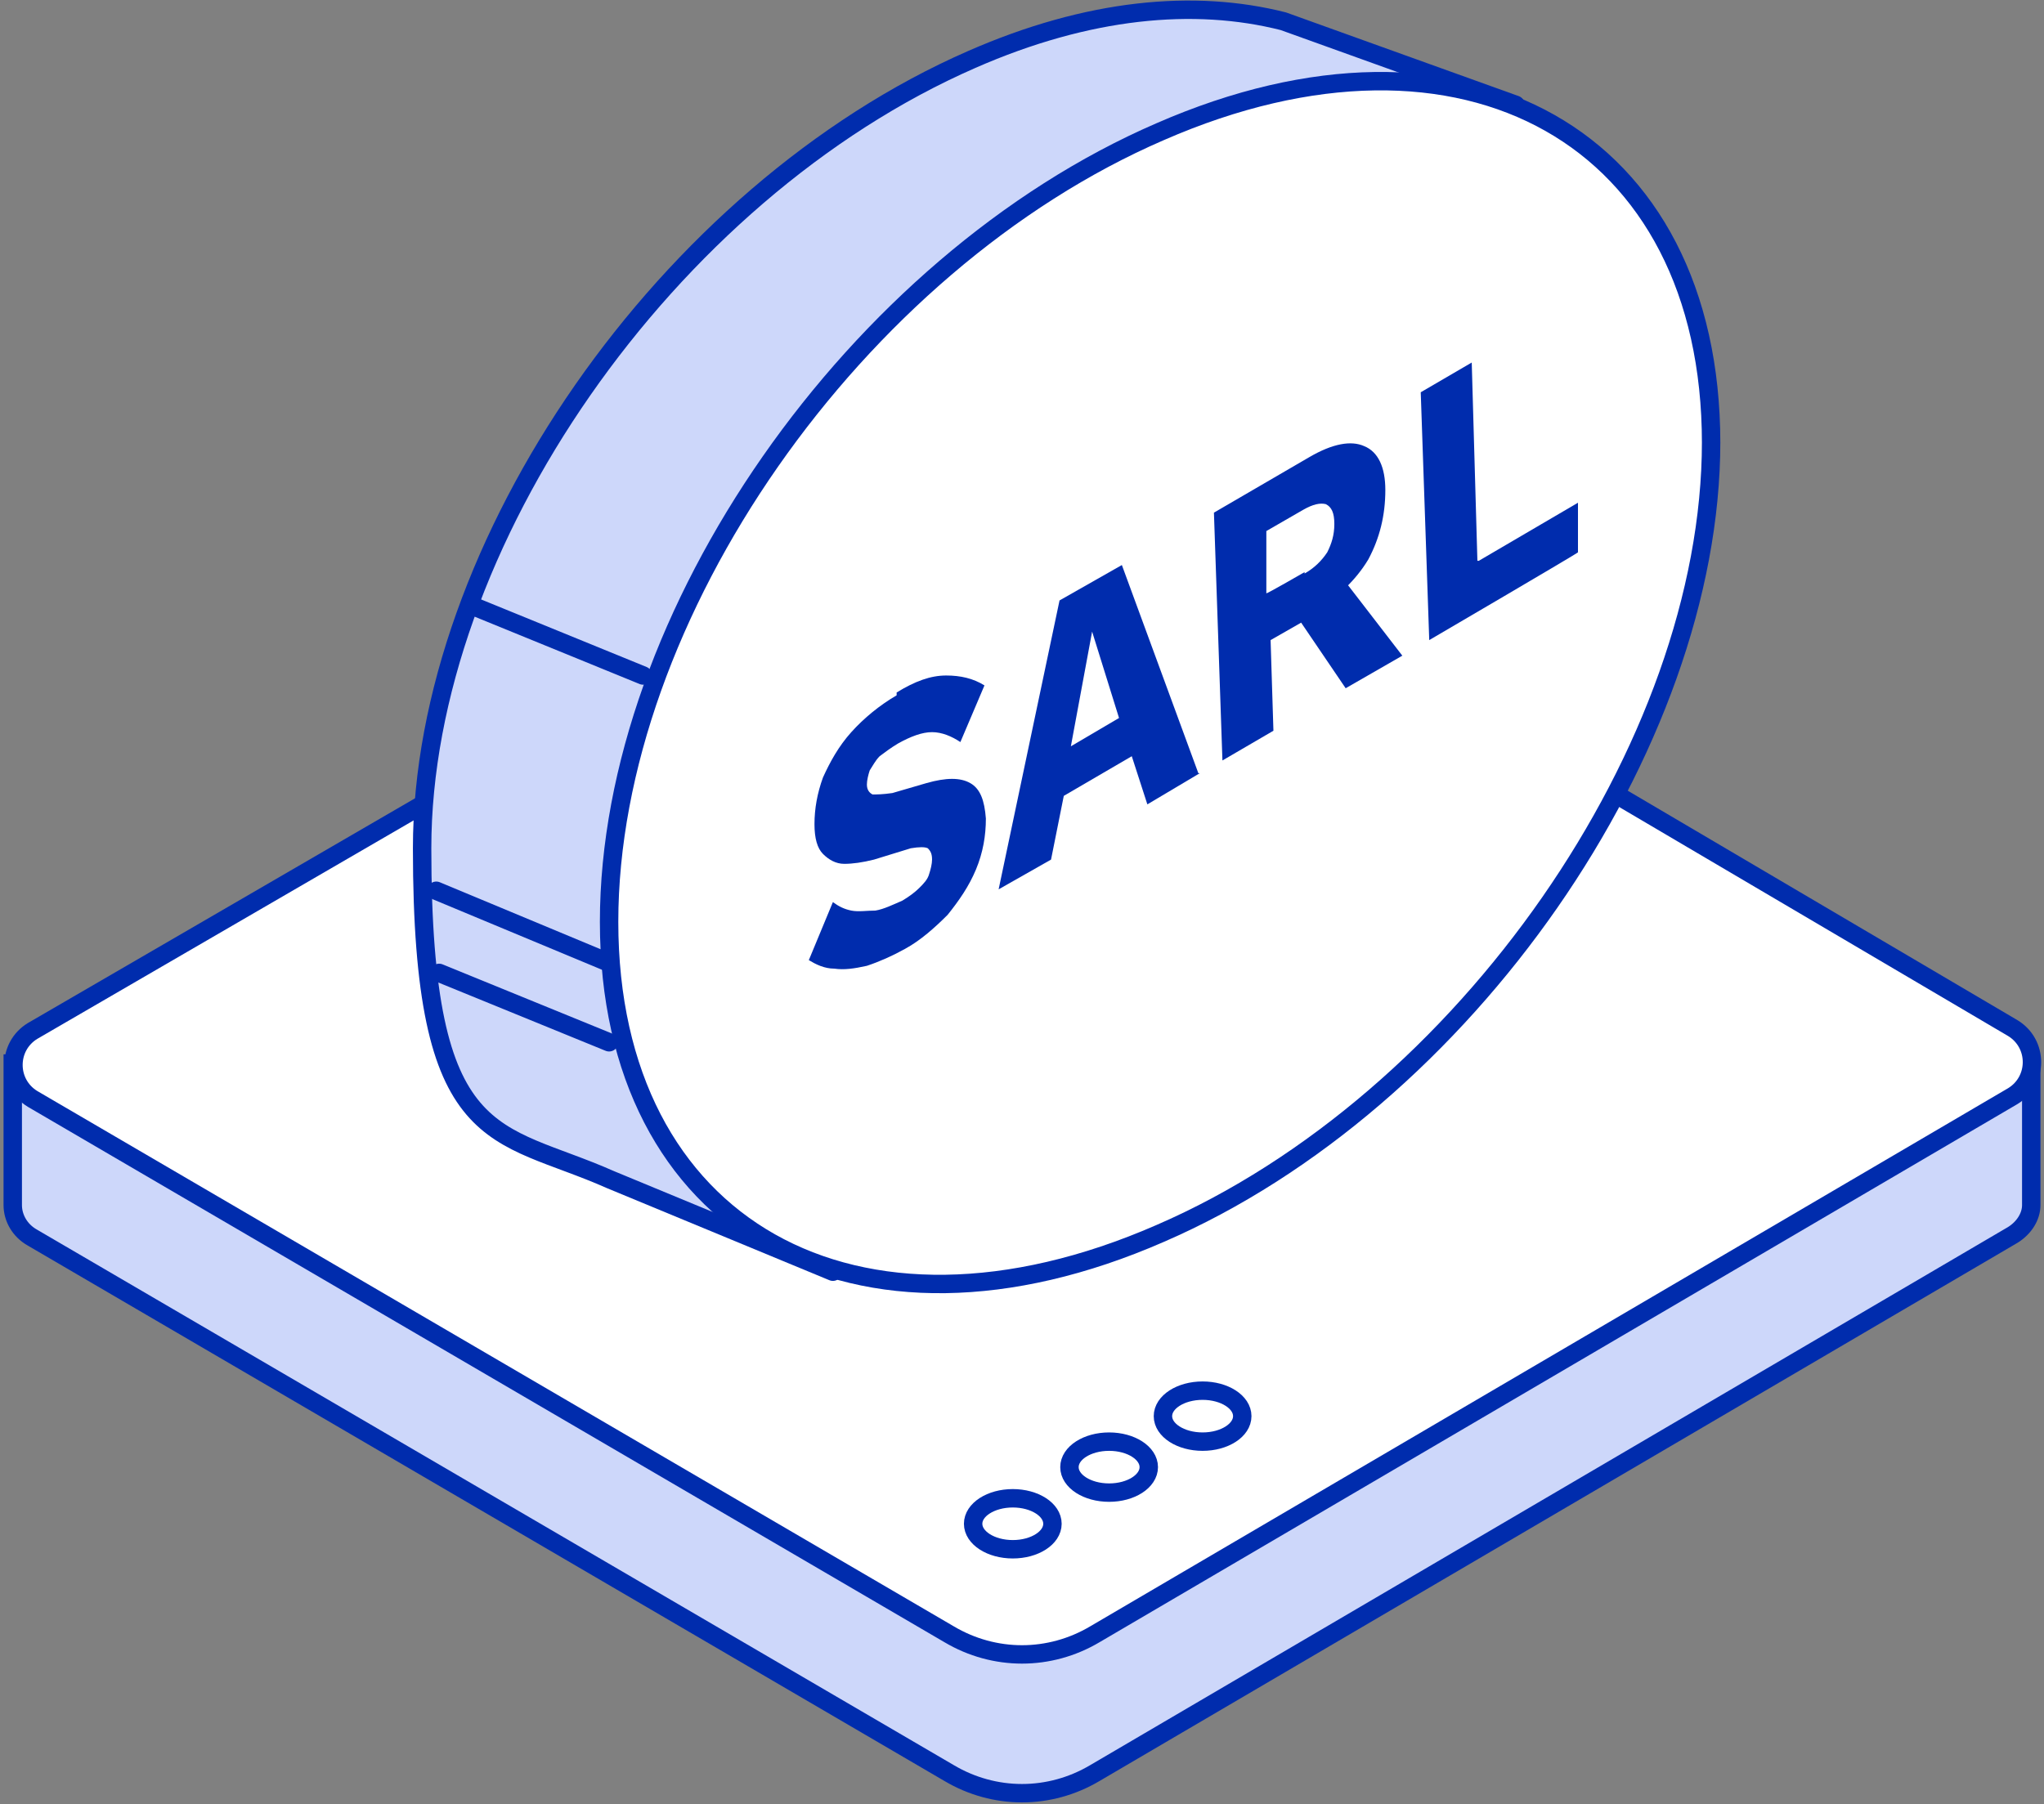 <?xml version="1.0" encoding="UTF-8"?>
<svg id="Calque_1" xmlns="http://www.w3.org/2000/svg" version="1.1" viewBox="0 0 144.3 127.4">
  <rect x="0" y="0" width="144.3" height="127.4" fill="#808080" stroke="none"/>
  <!-- Generator: Adobe Illustrator 29.8.2, SVG Export Plug-In . SVG Version: 2.1.1 Build 3)  -->
  <defs>
    <style>
      .st0 {
        stroke-linecap: round;
        stroke-linejoin: round;
      }

      .st0, .st1, .st2 {
        stroke: #002cad;
        stroke-width: 1.3px;
      }

      .st0, .st2 {
        fill: #cdd7fa;
      }

      .st3 {
        fill: #002cad;
      }

      .st1 {
        fill: #fff;
      }

      .st1, .st2 {
        stroke-miterlimit: 10;
      }
    </style>
  </defs>
  <g>
    <g>
      <g>
        <path class="st2" d="M143.5,75.1h-13.8l-54.4-32.1c-1.4-.9-3.2-.9-4.7,0L15.2,75.1H.9s0,10,0,10c0,.9.5,1.8,1.4,2.3l64.7,37.8c3.2,1.9,7.1,1.9,10.3,0l64.8-38c.8-.5,1.3-1.3,1.3-2.1,0,0,0-10,0-10Z"/>
        <path class="st1" d="M2.3,77.6l64.7,37.8c3.2,1.9,7.1,1.9,10.3,0l64.8-38c1.8-1.1,1.8-3.7,0-4.8l-66.9-39.4c-1.4-.9-3.2-.9-4.7,0L2.3,72.8c-1.8,1.1-1.8,3.7,0,4.8Z"/>
      </g>
      <g>
        <ellipse class="st1" cx="71.5" cy="107.6" rx="2.8" ry="1.8"/>
        <ellipse class="st1" cx="78.3" cy="103.6" rx="2.8" ry="1.8"/>
        <ellipse class="st1" cx="84.9" cy="100" rx="2.8" ry="1.8"/>
      </g>
    </g>
    <g>
      <path class="st0" d="M107,7.4l-16.4-5.9c-6.3-1.6-13.8-.9-22,2.7C47.1,13.6,29.8,38.5,29.8,59.9s5.2,19.8,13.3,23.4l15.7,6.5,7.9-7.3c.6-.2,1.2-.4,1.8-.7,21.4-9.3,38.7-34.2,38.7-55.6s-.6-7.6-1.7-10.8l1.5-7.9Z"/>
      <path class="st1" d="M120.8,31.2c0,21.5-17.4,46.6-38.9,55.9-21.5,9.4-38.9-.4-38.9-22S60.4,18.6,81.9,9.3c21.5-9.4,38.9.4,38.9,22Z"/>
      <line class="st0" x1="31" y1="68.7" x2="43" y2="73.6"/>
      <line class="st0" x1="30.8" y1="62.9" x2="42.8" y2="67.9"/>
      <line class="st0" x1="33.4" y1="42.8" x2="45.4" y2="47.7"/>
    </g>
  </g>
  <g>
    <path class="st3" d="M63.3,48.9c1.3-.8,2.4-1.2,3.5-1.2,1,0,1.9.2,2.7.7l-1.7,4c-.6-.4-1.3-.7-2-.7-.7,0-1.5.3-2.4.8-.5.3-.9.6-1.3.9-.3.3-.5.7-.7,1-.1.3-.2.7-.2,1,0,.4.2.6.4.7.3,0,.7,0,1.4-.1l2.4-.7c1.4-.4,2.4-.4,3.1,0,.7.4,1,1.2,1.1,2.5,0,1.2-.2,2.4-.7,3.6-.5,1.2-1.2,2.2-2,3.2-.9.9-1.9,1.8-3,2.4-.9.5-1.8.9-2.7,1.2-.9.2-1.6.3-2.3.2-.7,0-1.3-.3-1.8-.6l1.7-4.1c.4.3.8.5,1.3.6s1.1,0,1.7,0c.6-.1,1.2-.4,1.9-.7.5-.3.9-.6,1.2-.9.3-.3.6-.6.7-1,.1-.3.2-.7.2-1,0-.4-.1-.6-.3-.8-.2-.1-.6-.1-1.2,0l-2.6.8c-.8.2-1.5.3-2.1.3-.6,0-1.1-.3-1.5-.7-.4-.4-.6-1.1-.6-2.1,0-1.1.2-2.2.6-3.3.5-1.1,1.1-2.2,2-3.2.9-1,2-1.9,3.2-2.6Z"/>
    <path class="st3" d="M84.7,54.6l-3.7,2.2-1.1-3.4-4.8,2.8-.9,4.5-3.7,2.1,4.3-20.4,4.4-2.5,5.4,14.7ZM75.6,52.7l3.4-2-1.9-6.1-1.5,8.1Z"/>
    <path class="st3" d="M92.4,32.3c1.7-1,3-1.2,3.9-.8,1,.4,1.5,1.5,1.5,3.1,0,1.8-.4,3.4-1.2,4.9-.9,1.5-2.2,2.7-3.8,3.7l-.3.4-2.8,1.6.2,6.4-3.6,2.1-.6-17.5,6.7-3.9ZM92.1,40.5c.7-.4,1.2-.9,1.6-1.5.3-.6.5-1.2.5-2,0-.8-.2-1.2-.6-1.4-.4-.1-.9,0-1.6.4l-2.6,1.5v4.4c.1,0,2.7-1.5,2.7-1.5ZM94.3,40.2l4.7,6.1-4,2.3-3.8-5.6,3.1-2.8Z"/>
    <path class="st3" d="M104.4,39.6l7-4.1v3.5c.1,0-10.5,6.2-10.5,6.2l-.6-17.5,3.6-2.1.4,14Z"/>
  </g>
</svg>